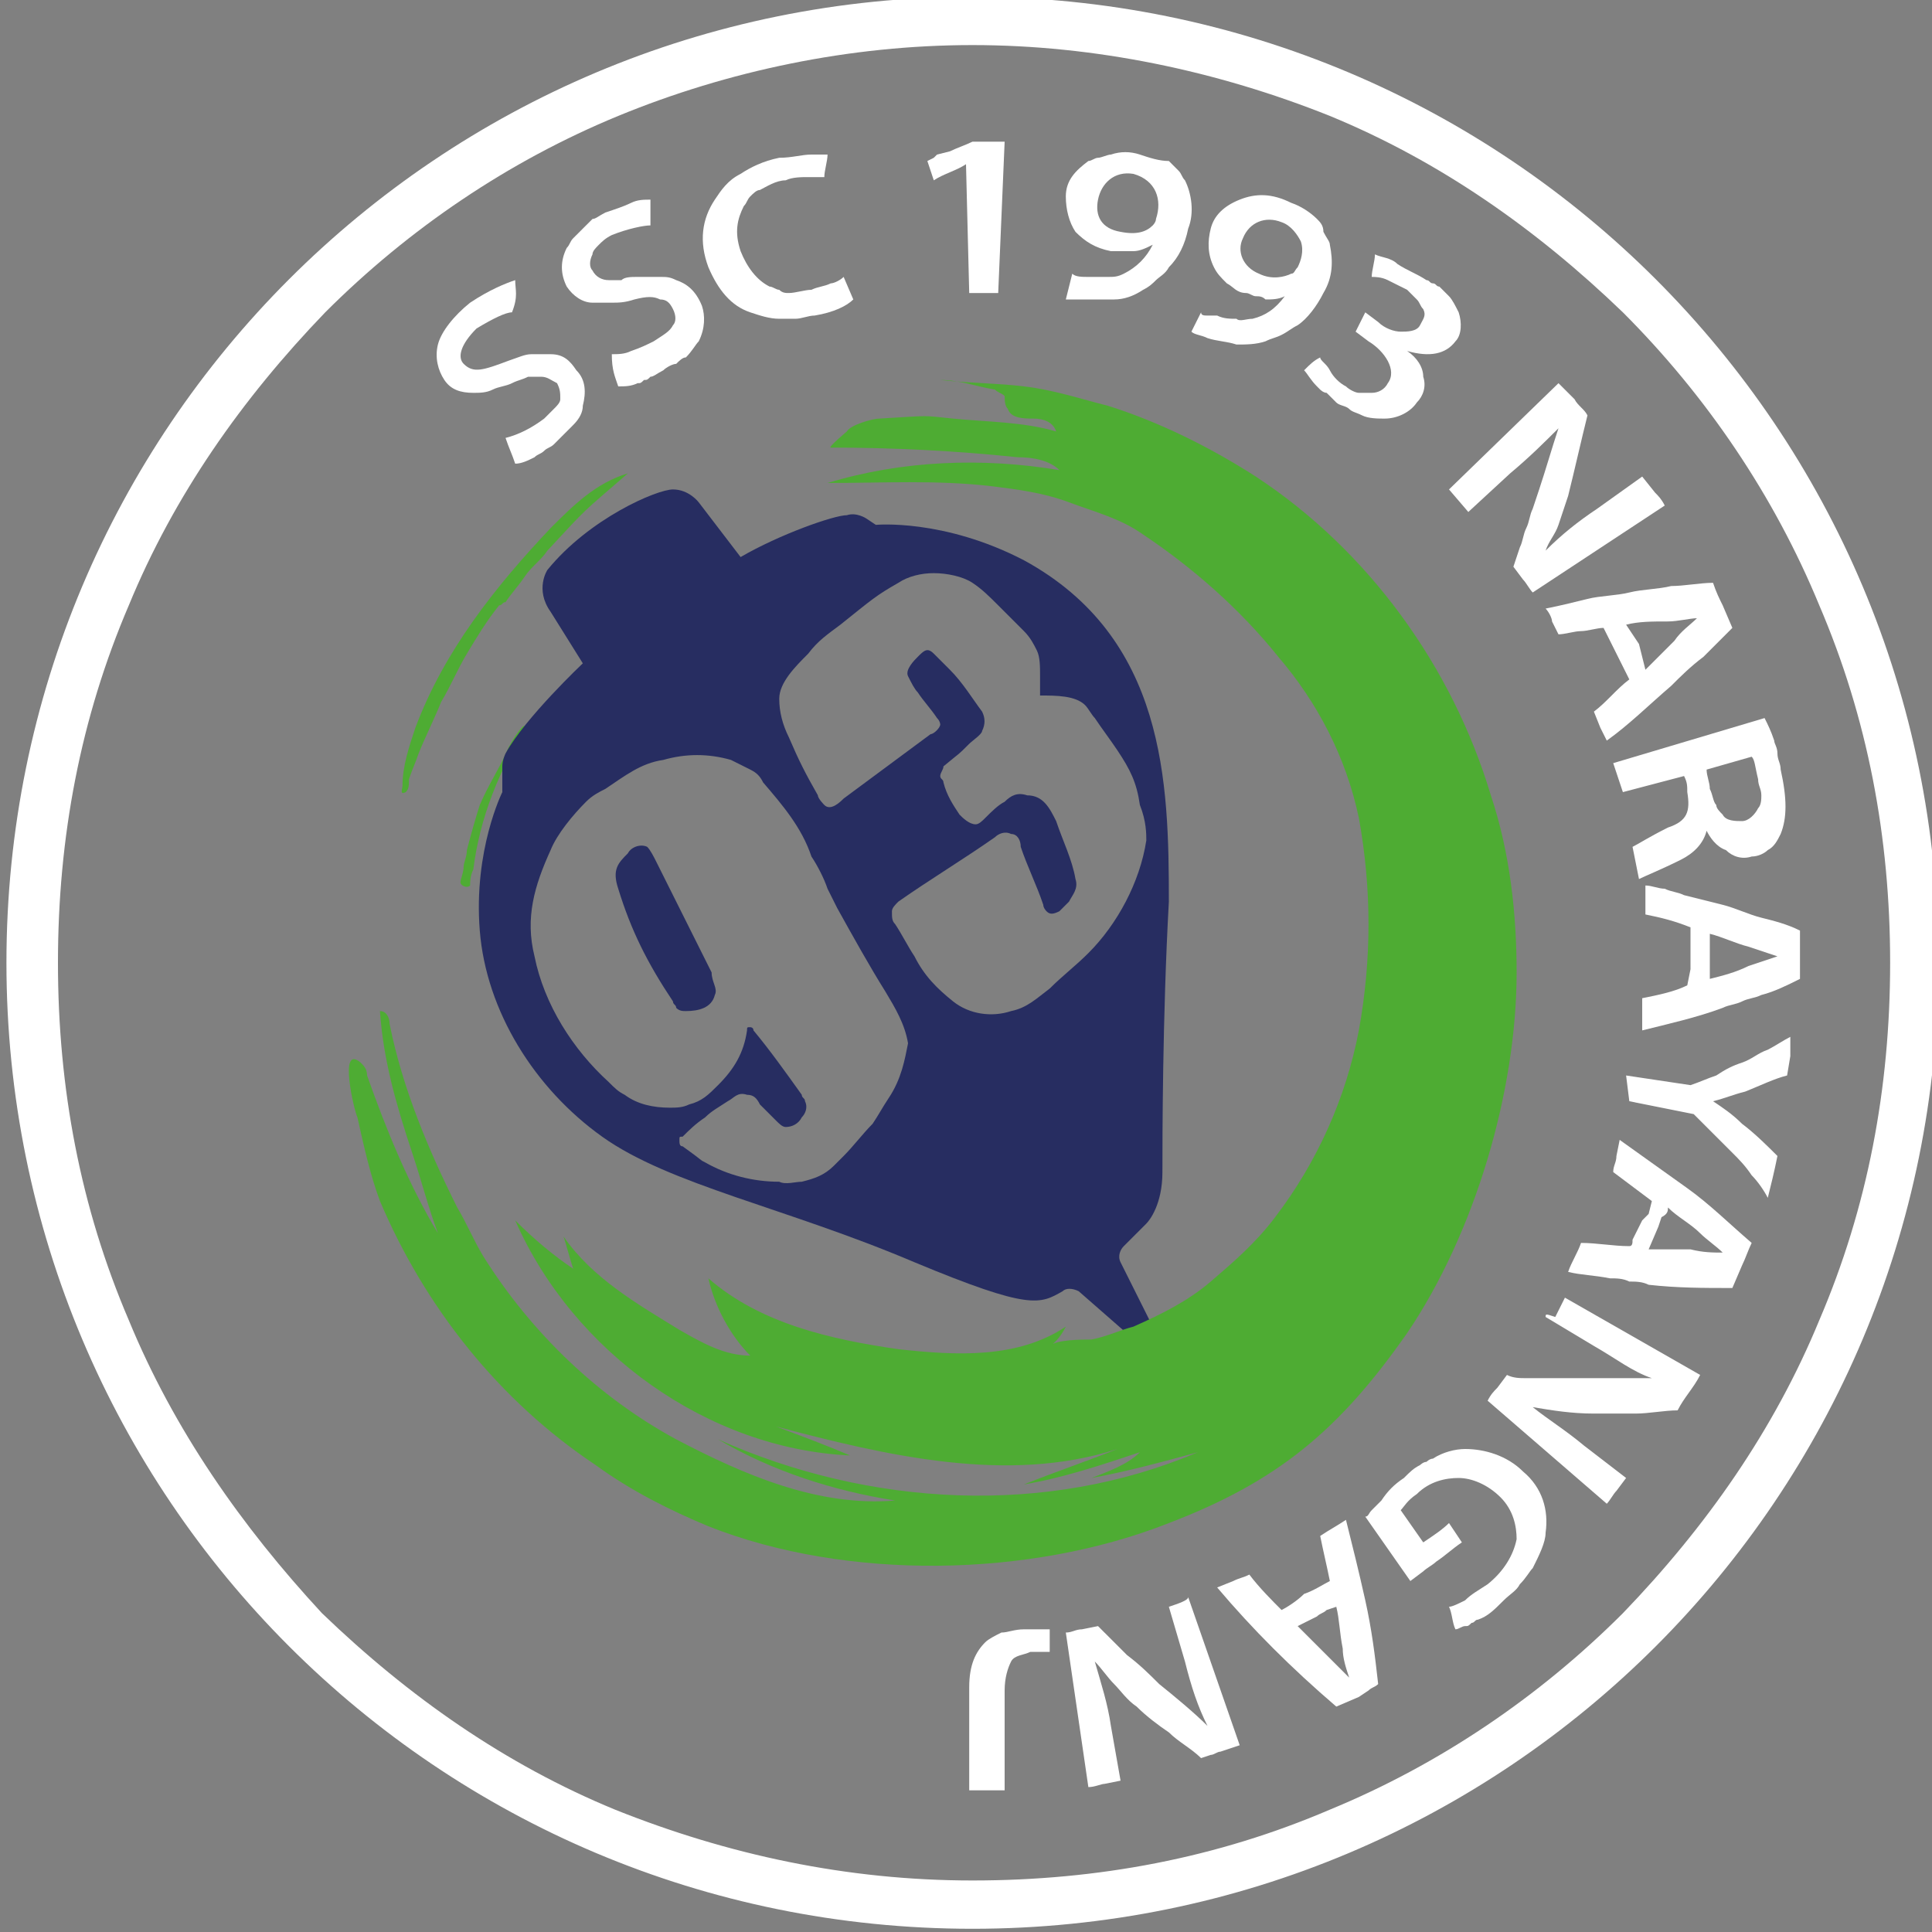 <?xml version="1.0" encoding="utf-8"?>
<!-- Generator: Adobe Illustrator 26.0.0, SVG Export Plug-In . SVG Version: 6.00 Build 0)  -->
<!DOCTYPE svg PUBLIC "-//W3C//DTD SVG 1.1//EN" "http://www.w3.org/Graphics/SVG/1.1/DTD/svg11.dtd">
<svg version="1.1" id="Layer_1" xmlns:x="http://ns.adobe.com/Extensibility/1.0/" xmlns:i="http://ns.adobe.com/AdobeIllustrator/10.0/" xmlns:graph="http://ns.adobe.com/Graphs/1.0/"
	 xmlns="http://www.w3.org/2000/svg" xmlns:xlink="http://www.w3.org/1999/xlink" x="0px" y="0px" width="60px" height="60px"
	 viewBox="0 0 60 60" style="enable-background:new 0 0 60 60;" xml:space="preserve">
<rect x="0" y="0" width="60" height="60" fill="#808080" stroke="none"/>
<style type="text/css">
	.st0{fill:#4EAC33;}
	.st1{fill:#272D61;}
	.st2{fill:#FFFFFF;}
</style>
<g>
	<path class="st0" d="M15.7,18.7c0.2-0.3,0.4-0.5,0.6-0.8c0.2-0.3,0.5-0.5,0.7-0.8c1.3-1.4,1-1.1,2.5-2.4c-1,0.3-1.7,1-2.4,1.7
		c-1.7,1.8-3.3,3.8-4.2,6.2c-0.2,0.6-0.4,1.2-0.4,1.8c0,0.1-0.1,0.3,0.1,0.2c0.1-0.1,0.1-0.2,0.1-0.4c0.1-0.3,0.2-0.5,0.3-0.8
		c0.2-0.5,0.5-1.1,0.7-1.6c0.3-0.5,0.5-1,0.8-1.5c0.3-0.5,0.6-1,1-1.5C15.6,18.8,15.6,18.7,15.7,18.7z"/>
	<path class="st0" d="M14.7,27c0.2-1.6,0.8-3.1,1.7-4.5c-0.2,0.1-0.1,0-0.2,0.1c-0.1,0.1-0.3,0.4-0.4,0.6c-0.3,0.7-0.6,1.1-0.9,1.8
		c-0.1,0.3-0.3,1-0.4,1.4c0,0.2-0.1,0.4-0.1,0.5c0,0.2-0.1,0.4-0.1,0.5c0,0.1,0.2,0.2,0.3,0.1C14.6,27.4,14.6,27.2,14.7,27z"/>
	<g>
		<path class="st1" d="M31.8,17.4c-2.5-1.3-4.6-1.1-4.6-1.1l-0.3-0.2c0,0-0.3-0.2-0.6-0.1c-0.4,0-2.1,0.6-3.3,1.3l-1.3-1.7
			c0,0-0.3-0.4-0.8-0.4c-0.5,0-2.6,0.9-3.9,2.5c0,0-0.4,0.6,0.1,1.3l1,1.6c0,0-1.8,1.7-2.4,2.8c0,0-0.1,0.2-0.1,0.4
			c0,0.2,0,0.8,0,0.8s-0.9,1.8-0.7,4.3c0.2,2.5,1.7,4.9,3.8,6.4c2.1,1.5,5.7,2.2,9.7,3.9c3.6,1.5,3.9,1.3,4.6,0.9
			c0.1-0.1,0.3-0.1,0.5,0l1.6,1.4c0.1,0.1,0.3,0.1,0.5,0l0,0c0.2-0.1,0.2-0.3,0.1-0.5l-0.9-1.8c-0.1-0.2,0-0.4,0.1-0.5
			c0.2-0.2,0.6-0.6,0.7-0.7c0.1-0.1,0.5-0.6,0.5-1.6c0-1,0-4.8,0.2-8.4C36.3,24.3,36.2,19.8,31.8,17.4z M27.6,34.1
			c-0.2,0.3-0.3,0.5-0.5,0.8c-0.3,0.3-0.6,0.7-0.9,1c-0.1,0.1-0.2,0.2-0.3,0.3c-0.3,0.3-0.6,0.4-1,0.5c-0.2,0-0.5,0.1-0.7,0
			c-0.8,0-1.6-0.2-2.3-0.6c-0.2-0.1,0,0-0.7-0.5c-0.1,0-0.1-0.1-0.1-0.2c0-0.1,0-0.1,0.1-0.1c0.2-0.2,0.4-0.4,0.7-0.6
			c0.2-0.2,0.4-0.3,0.7-0.5c0.2-0.1,0.3-0.3,0.6-0.2c0.2,0,0.3,0.1,0.4,0.3c0.2,0.2,0.3,0.3,0.5,0.5c0.1,0.1,0.2,0.2,0.3,0.2
			c0.2,0,0.4-0.1,0.5-0.3c0.1-0.1,0.2-0.3,0.1-0.5c0-0.1-0.1-0.1-0.1-0.2c-0.5-0.7-1-1.4-1.5-2c0-0.1-0.1-0.1-0.1-0.1
			c-0.1,0-0.1,0-0.1,0.1c-0.1,0.7-0.4,1.2-0.9,1.7c-0.3,0.3-0.5,0.5-0.9,0.6c-0.2,0.1-0.4,0.1-0.6,0.1c-0.5,0-1-0.1-1.4-0.4
			c-0.2-0.1-0.3-0.2-0.5-0.4c-1.1-1-2-2.4-2.3-3.9c-0.3-1.2,0-2.2,0.5-3.3c0.2-0.5,0.7-1.1,1.1-1.5c0.2-0.2,0.4-0.3,0.6-0.4
			c0.6-0.4,1.1-0.8,1.8-0.9c0.7-0.2,1.4-0.2,2.1,0c0.2,0.1,0.4,0.2,0.6,0.3c0.2,0.1,0.3,0.2,0.4,0.4c0.6,0.7,1.2,1.4,1.5,2.3
			c0.2,0.3,0.4,0.7,0.5,1c0.1,0.2,0.2,0.4,0.3,0.6c0.5,0.9,1,1.8,1.5,2.6c0.3,0.5,0.6,1,0.7,1.6C28.1,32.9,28,33.5,27.6,34.1z
			 M35.6,26.1c-0.2,1.3-0.9,2.6-1.8,3.5c-0.4,0.4-0.8,0.7-1.2,1.1c-0.4,0.3-0.7,0.6-1.2,0.7c-0.6,0.2-1.3,0.1-1.8-0.3
			s-0.9-0.8-1.2-1.4c-0.2-0.3-0.4-0.7-0.6-1c-0.1-0.1-0.1-0.2-0.1-0.4c0-0.1,0.1-0.2,0.2-0.3c1-0.7,2-1.3,3-2
			c0.1-0.1,0.3-0.2,0.5-0.1c0.2,0,0.3,0.2,0.3,0.4c0.2,0.6,0.5,1.2,0.7,1.8c0,0.1,0.1,0.2,0.1,0.2c0.1,0.1,0.2,0.1,0.4,0
			c0.1-0.1,0.2-0.2,0.3-0.3c0.1-0.2,0.3-0.4,0.2-0.7c-0.1-0.6-0.4-1.2-0.6-1.8c-0.2-0.4-0.4-0.8-0.9-0.8c-0.3-0.1-0.5,0-0.7,0.2
			c-0.2,0.1-0.4,0.3-0.6,0.5c-0.1,0.1-0.2,0.2-0.3,0.2c-0.2,0-0.4-0.2-0.5-0.3c-0.2-0.3-0.4-0.6-0.5-1c0-0.1-0.1-0.1-0.1-0.2
			c0-0.1,0.1-0.2,0.1-0.3c0.6-0.5,0.4-0.3,0.8-0.7c0.1-0.1,0.4-0.3,0.4-0.4c0.1-0.2,0.1-0.4,0-0.6c-0.3-0.4-0.6-0.9-1-1.3
			c-0.2-0.2-0.2-0.2-0.5-0.5c-0.2-0.2-0.3-0.1-0.5,0.1c-0.1,0.1-0.4,0.4-0.3,0.6c0.1,0.2,0.2,0.4,0.3,0.5c0.2,0.3,0.4,0.5,0.6,0.8
			c0.1,0.1,0.1,0.2,0.1,0.2c0,0.1-0.2,0.3-0.3,0.3l-2.7,2c-0.1,0.1-0.4,0.4-0.6,0.2c0,0-0.2-0.2-0.2-0.3c-0.4-0.7-0.6-1.1-0.9-1.8
			c-0.2-0.4-0.3-0.8-0.3-1.2c0-0.5,0.5-1,0.9-1.4c0.3-0.4,0.6-0.6,1-0.9c1-0.8,1.1-0.9,1.8-1.3c0.3-0.2,0.7-0.3,1.1-0.3
			c0.4,0,0.9,0.1,1.2,0.3c0.3,0.2,0.5,0.4,0.8,0.7c0.3,0.3,0.5,0.5,0.8,0.8c0.2,0.2,0.3,0.4,0.4,0.6c0.1,0.2,0.1,0.5,0.1,0.8
			c0,0.2,0,0.4,0,0.6c0.5,0,1.1,0,1.4,0.3c0.1,0.1,0.2,0.3,0.3,0.4c0.2,0.3,0.5,0.7,0.7,1c0.4,0.6,0.6,1,0.7,1.7
			C35.6,25.5,35.6,25.9,35.6,26.1z"/>
		<path class="st1" d="M20.4,26.8c-0.1-0.2-0.2-0.4-0.3-0.5c-0.2-0.1-0.5,0-0.6,0.2c-0.3,0.3-0.5,0.5-0.3,1.1
			c0.4,1.3,0.9,2.3,1.7,3.5c0,0.1,0.1,0.1,0.1,0.2c0.1,0.1,0.2,0.1,0.3,0.1c0.4,0,0.8-0.1,0.9-0.5c0.1-0.2-0.1-0.4-0.1-0.7
			C21.5,29,21,28,20.4,26.8z"/>
	</g>
	<path class="st0" d="M29.2,11.8c0.9,0.1,1.8,0.1,2.6,0.2c0.9,0.1,1.8,0.4,2.6,0.6c1.6,0.5,3.2,1.3,4.6,2.2c3.5,2.3,6.1,5.9,7.3,9.9
		c0.6,1.8,0.8,3.7,0.8,5.5c0,3.7-1.3,8.1-3.4,11.2c-2.1,3-4,4.6-7.4,5.9c-4.3,1.7-10,1.8-14.3,0.1c-1.2-0.5-2.4-1.1-3.5-1.9
		c-3-2-5.3-4.9-6.7-8.2c-0.3-0.8-0.5-1.7-0.7-2.6c-0.1-0.2-0.6-2.3,0.1-1.7c0.1,0.1,0.2,0.2,0.2,0.4c0.6,1.7,1.3,3.4,2.2,4.9
		c-0.3-0.8-0.5-1.6-0.8-2.5c-0.5-1.5-0.9-2.9-1-4.4c0.2,0,0.3,0.2,0.3,0.4c0.4,2,1.2,3.9,2.1,5.7c0.3,0.5,0.5,1,0.8,1.5
		c1.5,2.4,3.6,4.4,6,5.7c2.1,1.1,4.4,2.1,6.8,1.9c-1.9-0.3-3.8-0.9-5.5-1.9c4.7,2.1,10.2,2.4,14.9,0.4c-1.1,0.3-2.2,0.6-3.3,0.8
		c0.5-0.2,1.1-0.4,1.5-0.8c-1.2,0.4-2.4,0.8-3.6,1c1-0.4,1.9-0.7,2.9-1.1c-3.4,1.1-7.2,0.2-10.6-0.7c0.8,0.3,1.6,0.6,2.3,0.9
		C22,45,17.8,42,16,37.9c0.6,0.6,1.2,1.1,1.8,1.5c-0.1-0.3-0.2-0.7-0.3-1c0.9,1.3,2.3,2.1,3.6,2.9c0.7,0.4,1.4,0.8,2.2,0.8
		c-0.6-0.6-1.1-1.5-1.3-2.4c1.6,1.4,3.8,1.9,5.9,2.2c1.8,0.2,3.7,0.3,5.2-0.7c-0.1,0.2-0.3,0.5-0.5,0.6c0.2-0.2,1-0.2,1.3-0.2
		c0.5-0.1,0.9-0.3,1.3-0.4c0.9-0.4,1.7-0.8,2.4-1.4c0.7-0.6,1.4-1.2,2-2c1.3-1.7,2.2-3.7,2.6-5.8c0.4-2.2,0.4-4.4,0-6.6
		c-0.4-1.9-1.3-3.6-2.5-5c-1.2-1.5-2.7-2.8-4.2-3.8c-0.7-0.5-1.5-0.7-2.3-1c-0.8-0.3-1.6-0.4-2.4-0.5c-1.7-0.2-3.4-0.1-5.1-0.1
		c2.3-0.7,4.8-0.8,7.2-0.4c-0.3-0.3-0.8-0.4-1.3-0.4c-1.9-0.2-3.9-0.3-5.8-0.3c-0.1,0,0.5-0.5,0.5-0.5c0.1-0.2,0.8-0.4,1-0.4
		c1.7-0.1,1.3-0.1,2.3,0c1,0.1,2.2,0.1,3.2,0.4c-0.1-0.3-0.4-0.4-0.7-0.4c-0.3,0-0.7,0-0.8-0.3c-0.1-0.1-0.1-0.3-0.1-0.4
		c-0.1-0.1-0.2-0.1-0.3-0.2C30.3,12,29.8,11.8,29.2,11.8z"/>
</g>
<path class="st2" d="M30.2,1.4c3.8,0,7.6,0.8,11.1,2.2c3.4,1.4,6.4,3.5,9.1,6.1c2.6,2.6,4.7,5.7,6.1,9.1c1.5,3.5,2.2,7.2,2.2,11.1
	S58,37.5,56.5,41c-1.4,3.4-3.5,6.4-6.1,9.1c-2.6,2.6-5.7,4.7-9.1,6.1c-3.5,1.5-7.2,2.2-11.1,2.2s-7.6-0.8-11.1-2.2
	c-3.4-1.4-6.4-3.5-9.1-6.1C7.5,47.4,5.4,44.4,4,41c-1.5-3.5-2.2-7.2-2.2-11.1S2.5,22.3,4,18.8c1.4-3.4,3.5-6.4,6.1-9.1
	c2.6-2.6,5.7-4.7,9.1-6.1C22.6,2.2,26.4,1.4,30.2,1.4 M30.2-0.1c-16.6,0-30,13.4-30,30s13.4,30,30,30s30-13.4,30-30
	S46.8-0.1,30.2-0.1L30.2-0.1z"/>
<g>
	<path class="st2" d="M16,14.4c0.2,0,0.4-0.1,0.6-0.2c0.1-0.1,0.2-0.1,0.3-0.2c0.1-0.1,0.2-0.1,0.3-0.2c0.1-0.1,0.2-0.2,0.3-0.3
		c0.1-0.1,0.2-0.2,0.3-0.3c0.2-0.2,0.3-0.4,0.3-0.6c0.1-0.4,0.1-0.8-0.2-1.1c-0.2-0.3-0.4-0.5-0.8-0.5c-0.1,0-0.2,0-0.3,0
		c-0.1,0-0.2,0-0.3,0c-0.2,0-0.4,0.1-0.7,0.2c-0.8,0.3-1.1,0.4-1.4,0.1c-0.2-0.2-0.1-0.6,0.4-1.1c0.5-0.3,0.9-0.5,1.1-0.5
		C16.1,9.2,16,9,16,8.7c-0.3,0.1-0.8,0.3-1.4,0.7c-0.5,0.4-0.9,0.9-1,1.3c-0.1,0.4,0,0.8,0.2,1.1c0.2,0.3,0.5,0.4,0.9,0.4
		c0.2,0,0.4,0,0.6-0.1c0.2-0.1,0.4-0.1,0.6-0.2c0.2-0.1,0.3-0.1,0.5-0.2c0.1,0,0.3,0,0.4,0c0.2,0,0.3,0.1,0.5,0.2
		c0.1,0.2,0.1,0.3,0.1,0.5c0,0.1-0.1,0.2-0.2,0.3c-0.1,0.1-0.2,0.2-0.3,0.3c-0.4,0.3-0.8,0.5-1.2,0.6C15.8,13.9,15.9,14.1,16,14.4z"
		/>
	<path class="st2" d="M19.2,12c0.2,0,0.4,0,0.6-0.1c0.1,0,0.1,0,0.2-0.1c0.1,0,0.1,0,0.2-0.1c0.1,0,0.2-0.1,0.4-0.2
		c0.1-0.1,0.3-0.2,0.4-0.2c0.1-0.1,0.2-0.2,0.3-0.2c0.2-0.2,0.3-0.4,0.4-0.5c0.2-0.4,0.2-0.8,0.1-1.1C21.6,9,21.3,8.8,21,8.7
		c-0.2-0.1-0.3-0.1-0.5-0.1c-0.2,0-0.4,0-0.7,0c-0.2,0-0.4,0-0.5,0.1c-0.2,0-0.3,0-0.4,0c-0.2,0-0.4-0.1-0.5-0.3
		c-0.1-0.1-0.1-0.3,0-0.5c0-0.1,0.1-0.2,0.2-0.3c0.1-0.1,0.2-0.2,0.4-0.3c0.5-0.2,1-0.3,1.2-0.3c0-0.3,0-0.5,0-0.8
		c-0.2,0-0.4,0-0.6,0.1c-0.2,0.1-0.5,0.2-0.8,0.3c-0.2,0.1-0.3,0.2-0.4,0.2c-0.1,0.1-0.2,0.2-0.3,0.3c-0.1,0.1-0.2,0.2-0.3,0.3
		c-0.1,0.1-0.1,0.2-0.2,0.3c-0.2,0.4-0.2,0.8,0,1.2c0.2,0.3,0.5,0.5,0.8,0.5c0.2,0,0.4,0,0.6,0c0.2,0,0.4,0,0.7-0.1
		c0.4-0.1,0.6-0.1,0.8,0c0.2,0,0.3,0.1,0.4,0.3c0.1,0.2,0.1,0.4,0,0.5c-0.1,0.2-0.3,0.3-0.6,0.5c-0.2,0.1-0.4,0.2-0.7,0.3
		c-0.2,0.1-0.4,0.1-0.6,0.1C19,11.5,19.1,11.7,19.2,12z"/>
	<path class="st2" d="M26.2,8.6c-0.1,0.1-0.3,0.2-0.4,0.2c-0.2,0.1-0.4,0.1-0.6,0.2C25,9,24.7,9.1,24.5,9.1c-0.1,0-0.2,0-0.3-0.1
		c-0.1,0-0.2-0.1-0.3-0.1c-0.4-0.2-0.7-0.6-0.9-1.1c-0.2-0.6-0.1-1,0.1-1.4c0.1-0.1,0.1-0.2,0.2-0.3c0.1-0.1,0.2-0.2,0.3-0.2
		c0.2-0.1,0.5-0.3,0.8-0.3c0.2-0.1,0.5-0.1,0.7-0.1c0.2,0,0.4,0,0.5,0c0-0.2,0.1-0.5,0.1-0.7c-0.1,0-0.1,0-0.2,0c-0.1,0-0.2,0-0.3,0
		c-0.3,0-0.6,0.1-1,0.1c-0.5,0.1-0.9,0.3-1.2,0.5c-0.4,0.2-0.6,0.5-0.8,0.8c-0.4,0.6-0.5,1.3-0.2,2.1c0.3,0.7,0.7,1.2,1.3,1.4
		c0.3,0.1,0.6,0.2,0.9,0.2c0.2,0,0.3,0,0.5,0c0.2,0,0.4-0.1,0.6-0.1c0.6-0.1,1-0.3,1.2-0.5L26.2,8.6z"/>
	<path class="st2" d="M30.1,9.1c0.3,0,0.6,0,0.9,0l0.2-4.7l-1,0c-0.2,0.1-0.5,0.2-0.7,0.3l-0.4,0.1L29,4.9L28.8,5L29,5.6
		c0.3-0.2,0.7-0.3,1-0.5l0,0L30.1,9.1z"/>
	<path class="st2" d="M33.1,9.3c0.1,0,0.2,0,0.2,0c0.1,0,0.2,0,0.3,0c0.2,0,0.3,0,0.5,0c0.2,0,0.3,0,0.5,0c0.3,0,0.6-0.1,0.9-0.3
		c0.2-0.1,0.3-0.2,0.4-0.3c0.1-0.1,0.3-0.2,0.4-0.4c0.3-0.3,0.5-0.7,0.6-1.2c0.2-0.5,0.1-1.1-0.1-1.5c-0.1-0.1-0.1-0.2-0.2-0.3
		c-0.1-0.1-0.2-0.2-0.3-0.3C36,5,35.7,4.9,35.4,4.8c-0.3-0.1-0.6-0.1-0.9,0c-0.1,0-0.3,0.1-0.4,0.1C34,4.9,33.9,5,33.8,5
		c-0.4,0.3-0.7,0.6-0.7,1.1c0,0.4,0.1,0.8,0.3,1.1c0.3,0.3,0.6,0.5,1.1,0.6c0.1,0,0.2,0,0.4,0c0.1,0,0.2,0,0.3,0
		c0.2,0,0.4-0.1,0.6-0.2l0,0c-0.2,0.4-0.5,0.7-0.9,0.9c-0.2,0.1-0.3,0.1-0.5,0.1c-0.2,0-0.4,0-0.6,0c-0.2,0-0.4,0-0.5-0.1L33.1,9.3z
		 M35.2,5.4c0.7,0.2,0.9,0.8,0.7,1.4c0,0.1-0.1,0.2-0.1,0.2c-0.2,0.2-0.5,0.3-1,0.2c-0.6-0.1-0.8-0.5-0.7-1
		C34.2,5.7,34.6,5.3,35.2,5.4z"/>
	<path class="st2" d="M37,10.3c0.1,0.1,0.3,0.1,0.5,0.2c0.3,0.1,0.6,0.1,0.9,0.2c0.3,0,0.6,0,0.9-0.1c0.2-0.1,0.3-0.1,0.5-0.2
		c0.2-0.1,0.3-0.2,0.5-0.3c0.3-0.2,0.6-0.6,0.8-1c0.3-0.5,0.3-1,0.2-1.5c0-0.1-0.1-0.2-0.2-0.4C41.1,7,41,6.9,40.9,6.8
		c-0.2-0.2-0.5-0.4-0.8-0.5C39.5,6,39,6,38.5,6.2c-0.5,0.2-0.8,0.5-0.9,0.9c-0.1,0.4-0.1,0.8,0.1,1.2c0.1,0.2,0.2,0.3,0.4,0.5
		c0.2,0.1,0.3,0.3,0.6,0.3c0.1,0,0.2,0.1,0.3,0.1c0.1,0,0.2,0,0.3,0.1c0.2,0,0.4,0,0.6-0.1l0,0c-0.3,0.4-0.6,0.6-1,0.7
		c-0.2,0-0.4,0.1-0.5,0c-0.2,0-0.4,0-0.6-0.1c-0.1,0-0.1,0-0.2,0c0,0-0.1,0-0.1,0c-0.1,0-0.2,0-0.2-0.1L37,10.3z M39.8,6.9
		c0.3,0.1,0.5,0.4,0.6,0.6c0.1,0.3,0,0.6-0.1,0.8c-0.1,0.1-0.1,0.2-0.2,0.2c-0.2,0.1-0.6,0.2-1,0c-0.5-0.2-0.7-0.7-0.5-1.1
		C38.8,6.9,39.3,6.7,39.8,6.9z"/>
	<path class="st2" d="M40.5,11.5c0.1,0.1,0.2,0.3,0.4,0.5c0,0,0.1,0.1,0.1,0.1c0,0,0.1,0.1,0.2,0.1c0.1,0.1,0.2,0.2,0.3,0.3
		c0.1,0.1,0.3,0.1,0.4,0.2c0.1,0.1,0.2,0.1,0.4,0.2c0.2,0.1,0.5,0.1,0.7,0.1c0.4,0,0.8-0.2,1-0.5c0.2-0.2,0.3-0.5,0.2-0.8
		c0-0.3-0.2-0.6-0.5-0.8l0,0c0.7,0.2,1.2,0.1,1.5-0.3c0.2-0.2,0.2-0.6,0.1-0.9c-0.1-0.2-0.2-0.4-0.3-0.5c-0.1-0.1-0.2-0.2-0.3-0.3
		c-0.1,0-0.1-0.1-0.2-0.1c-0.1,0-0.1-0.1-0.2-0.1c-0.3-0.2-0.6-0.3-0.9-0.5C43.2,8,42.9,8,42.7,7.9c0,0.2-0.1,0.5-0.1,0.7
		c0.1,0,0.3,0,0.5,0.1c0.2,0.1,0.4,0.2,0.6,0.3c0.1,0.1,0.2,0.2,0.3,0.3c0.1,0.1,0.1,0.2,0.2,0.3c0.1,0.2,0,0.3-0.1,0.5
		c-0.1,0.2-0.4,0.2-0.6,0.2c-0.2,0-0.5-0.1-0.7-0.3l-0.4-0.3l-0.3,0.6l0.4,0.3c0.5,0.3,0.9,0.9,0.6,1.3c-0.1,0.2-0.3,0.3-0.5,0.3
		c-0.1,0-0.2,0-0.4,0c-0.1,0-0.3-0.1-0.4-0.2c-0.2-0.1-0.4-0.3-0.5-0.5c-0.1-0.2-0.3-0.3-0.3-0.4C40.8,11.2,40.7,11.3,40.5,11.5z"/>
	<path class="st2" d="M45.6,15.9l1.3-1.2c0.6-0.5,1.1-1,1.5-1.4l0,0c-0.2,0.6-0.4,1.3-0.6,1.9l-0.1,0.3l-0.1,0.3
		c-0.1,0.2-0.1,0.4-0.2,0.6c-0.1,0.2-0.1,0.4-0.2,0.6l-0.1,0.3L47,17.6l0.3,0.4c0.1,0.1,0.2,0.3,0.3,0.4l4.1-2.7
		c-0.1-0.2-0.2-0.3-0.3-0.4L51,14.8l-1.4,1c-0.6,0.4-1.1,0.8-1.6,1.3l0,0c0.1-0.3,0.3-0.5,0.4-0.8c0.1-0.3,0.2-0.6,0.3-0.9
		c0.2-0.8,0.4-1.7,0.6-2.5c-0.1-0.2-0.3-0.3-0.4-0.5l-0.5-0.5L45,15.2L45.6,15.9z"/>
	<path class="st2" d="M50.6,21.1c-0.4,0.3-0.7,0.7-1.1,1l0.2,0.5l0.1,0.2l0.1,0.2c0.7-0.5,1.3-1.1,2-1.7c0.3-0.3,0.6-0.6,1-0.9
		c0.3-0.3,0.6-0.6,0.9-0.9l-0.3-0.7c-0.1-0.2-0.2-0.4-0.3-0.7c-0.4,0-0.9,0.1-1.3,0.1c-0.4,0.1-0.9,0.1-1.3,0.2
		c-0.4,0.1-0.9,0.1-1.3,0.2c-0.4,0.1-0.8,0.2-1.3,0.3c0.1,0.1,0.2,0.3,0.2,0.4l0.2,0.4c0.2,0,0.5-0.1,0.7-0.1c0.2,0,0.5-0.1,0.7-0.1
		l0.4,0.8L50.6,21.1z M50.5,19.4c0.4-0.1,0.8-0.1,1.3-0.1c0.3,0,0.7-0.1,0.9-0.1l0,0c-0.2,0.2-0.5,0.4-0.7,0.7
		c-0.3,0.3-0.6,0.6-0.9,0.9L50.9,20L50.5,19.4z"/>
	<path class="st2" d="M50.1,23.7c0.1,0.3,0.2,0.6,0.3,0.9l1.9-0.5c0.1,0.2,0.1,0.3,0.1,0.5c0.1,0.6,0,0.9-0.6,1.1
		c-0.6,0.3-0.9,0.5-1.1,0.6l0.1,0.5l0.1,0.5c0.2-0.1,0.7-0.3,1.3-0.6c0.4-0.2,0.7-0.5,0.8-0.9l0,0c0.1,0.2,0.3,0.5,0.6,0.6
		c0.2,0.2,0.5,0.3,0.8,0.2c0.2,0,0.4-0.1,0.5-0.2c0.2-0.1,0.3-0.3,0.4-0.5c0.2-0.5,0.2-1.1,0-2c0-0.2-0.1-0.3-0.1-0.5
		c0-0.2-0.1-0.3-0.1-0.4c-0.1-0.3-0.2-0.5-0.3-0.7L50.1,23.7z M54.4,23.5c0.1,0.1,0.1,0.3,0.2,0.7c0,0.2,0.1,0.3,0.1,0.5
		c0,0.1,0,0.3-0.1,0.4c-0.1,0.2-0.3,0.4-0.5,0.4c-0.2,0-0.5,0-0.6-0.2c-0.1-0.1-0.2-0.2-0.2-0.3c-0.1-0.1-0.1-0.3-0.2-0.5
		c0-0.2-0.1-0.4-0.1-0.6L54.4,23.5z"/>
	<path class="st2" d="M52.4,30.6C52,30.8,51.5,30.9,51,31L51,32c0.8-0.2,1.7-0.4,2.5-0.7c0.2-0.1,0.4-0.1,0.6-0.2
		c0.2-0.1,0.4-0.1,0.6-0.2c0.4-0.1,0.8-0.3,1.2-0.5l0-0.4c0-0.1,0-0.2,0-0.4l0-0.7c-0.4-0.2-0.8-0.3-1.2-0.4
		c-0.4-0.1-0.8-0.3-1.2-0.4c-0.4-0.1-0.8-0.2-1.2-0.3c-0.2-0.1-0.4-0.1-0.6-0.2c-0.2,0-0.4-0.1-0.6-0.1c0,0.1,0,0.2,0,0.2l0,0.2
		l0,0.5c0.5,0.1,0.9,0.2,1.4,0.4l0,0.9c0,0.1,0,0.3,0,0.4L52.4,30.6z M53.1,29c0.4,0.1,0.8,0.3,1.2,0.4c0.3,0.1,0.6,0.2,0.9,0.3l0,0
		c-0.3,0.1-0.6,0.2-0.9,0.3c-0.4,0.2-0.8,0.3-1.2,0.4l0-0.4c0-0.1,0-0.2,0-0.4L53.1,29z"/>
	<path class="st2" d="M50.6,34.2l2,0.4c0.4,0.4,0.8,0.8,1.2,1.2c0.2,0.2,0.4,0.4,0.6,0.7c0.2,0.2,0.4,0.5,0.5,0.7
		c0.1-0.4,0.2-0.8,0.3-1.3c-0.3-0.3-0.7-0.7-1.1-1c-0.3-0.3-0.6-0.5-0.9-0.7l0,0c0.4-0.1,0.6-0.2,1-0.3c0.5-0.2,0.9-0.4,1.3-0.5
		l0.1-0.6c0-0.1,0-0.2,0-0.3l0-0.3c-0.2,0.1-0.5,0.3-0.7,0.4c-0.3,0.1-0.5,0.3-0.8,0.4c-0.3,0.1-0.5,0.2-0.8,0.4
		c-0.3,0.1-0.5,0.2-0.8,0.3l-2-0.3L50.6,34.2z"/>
	<path class="st2" d="M50.6,38.7c-0.5,0-1-0.1-1.5-0.1c-0.1,0.3-0.3,0.6-0.4,0.9c0.4,0.1,0.8,0.1,1.3,0.2c0.2,0,0.4,0,0.6,0.1
		c0.2,0,0.4,0,0.6,0.1c0.9,0.1,1.7,0.1,2.6,0.1l0.3-0.7c0.1-0.2,0.2-0.5,0.3-0.7c-0.7-0.6-1.3-1.2-2-1.7c-0.7-0.5-1.4-1-2.1-1.5
		l-0.1,0.5c0,0.2-0.1,0.3-0.1,0.5c0.4,0.3,0.8,0.6,1.2,0.9l-0.1,0.4L51,37.9l-0.2,0.4l-0.1,0.2C50.7,38.6,50.7,38.7,50.6,38.7z
		 M51.8,37.5c0.3,0.3,0.7,0.5,1,0.8c0.2,0.2,0.5,0.4,0.7,0.6l0,0c-0.3,0-0.6,0-1-0.1c-0.4,0-0.9,0-1.3,0l0.3-0.7l0.1-0.3
		C51.8,37.7,51.8,37.6,51.8,37.5z"/>
	<path class="st2" d="M48,40.9l1.5,0.9c0.7,0.4,1.2,0.8,1.8,1l0,0c-0.6,0-1.3,0-2,0c-0.4,0-0.9,0-1.3,0c-0.2,0-0.4,0-0.6,0
		c-0.2,0-0.4,0-0.6-0.1l-0.3,0.4c-0.1,0.1-0.2,0.2-0.3,0.4l3.7,3.2c0.1-0.1,0.2-0.3,0.3-0.4l0.3-0.4l-1.3-1
		c-0.6-0.5-1.1-0.8-1.6-1.2l0,0c0.6,0.1,1.2,0.2,1.9,0.2c0.4,0,0.9,0,1.3,0c0.4,0,0.9-0.1,1.3-0.1c0.2-0.4,0.5-0.7,0.7-1.1l-4.2-2.4
		l-0.2,0.4l-0.1,0.2C48,40.8,48,40.8,48,40.9z"/>
	<path class="st2" d="M43.8,49.1l0.4-0.3c0.1-0.1,0.3-0.2,0.4-0.3c0.3-0.2,0.5-0.4,0.8-0.6L45,47.3c-0.2,0.2-0.5,0.4-0.8,0.6l-0.7-1
		c0.1-0.1,0.2-0.3,0.5-0.5c0.4-0.4,0.9-0.5,1.3-0.5c0.4,0,0.9,0.2,1.3,0.6c0.4,0.4,0.5,0.9,0.5,1.3c-0.1,0.5-0.4,1-0.9,1.4
		c-0.3,0.2-0.5,0.3-0.7,0.5c-0.2,0.1-0.4,0.2-0.5,0.2c0.1,0.2,0.1,0.5,0.2,0.7c0.1,0,0.2-0.1,0.3-0.1c0.1,0,0.1,0,0.2-0.1
		c0.1,0,0.1-0.1,0.2-0.1c0.3-0.1,0.5-0.3,0.8-0.6c0.2-0.2,0.4-0.3,0.5-0.5c0.2-0.2,0.3-0.4,0.4-0.5c0.2-0.4,0.4-0.8,0.4-1.1
		c0.1-0.7-0.1-1.4-0.7-1.9c-0.5-0.5-1.2-0.7-1.8-0.7c-0.3,0-0.7,0.1-1,0.3c-0.1,0-0.2,0.1-0.2,0.1c-0.1,0-0.2,0.1-0.2,0.1
		c-0.2,0.1-0.3,0.2-0.5,0.4c-0.3,0.2-0.5,0.4-0.7,0.7c-0.1,0.1-0.2,0.2-0.3,0.3c-0.1,0.1-0.1,0.2-0.2,0.2L43.8,49.1z"/>
	<path class="st2" d="M39.8,50c-0.3-0.3-0.7-0.7-1-1.1c-0.2,0.1-0.3,0.1-0.5,0.2l-0.5,0.2c1.1,1.3,2.3,2.5,3.7,3.7l0.7-0.3l0.3-0.2
		c0.1-0.1,0.2-0.1,0.3-0.2c-0.1-0.9-0.2-1.7-0.4-2.6c-0.2-0.9-0.4-1.7-0.6-2.5c-0.3,0.2-0.5,0.3-0.8,0.5c0.1,0.5,0.2,0.9,0.3,1.4
		c-0.2,0.1-0.5,0.3-0.8,0.4C40.3,49.7,40,49.9,39.8,50z M41.5,49.9c0.1,0.4,0.1,0.8,0.2,1.3c0,0.3,0.1,0.6,0.2,0.9l0,0
		c-0.2-0.2-0.5-0.5-0.7-0.7c-0.3-0.3-0.6-0.6-0.9-0.9l0.6-0.3c0.1-0.1,0.2-0.1,0.3-0.2L41.5,49.9z"/>
	<path class="st2" d="M36.3,49.9l0.5,1.7c0.2,0.8,0.4,1.4,0.7,2l0,0c-0.4-0.4-1-0.9-1.5-1.3c-0.3-0.3-0.6-0.6-1-0.9
		c-0.3-0.3-0.6-0.6-0.9-0.9l-0.5,0.1c-0.2,0-0.3,0.1-0.5,0.1l0.7,4.8c0.2,0,0.4-0.1,0.5-0.1l0.5-0.1l-0.3-1.7
		c-0.1-0.7-0.3-1.3-0.5-2l0,0c0.2,0.2,0.4,0.5,0.6,0.7c0.2,0.2,0.4,0.5,0.7,0.7c0.3,0.3,0.7,0.6,1,0.8c0.3,0.3,0.7,0.5,1,0.8
		l0.3-0.1c0.1,0,0.2-0.1,0.3-0.1l0.6-0.2l-1.6-4.6C36.9,49.7,36.6,49.8,36.3,49.9z"/>
	<path class="st2" d="M31.2,52.5c0-0.4,0.1-0.7,0.2-0.9c0.1-0.2,0.4-0.2,0.6-0.3c0.1,0,0.2,0,0.3,0c0.1,0,0.2,0,0.3,0l0-0.7
		c-0.1,0-0.2,0-0.4,0c-0.1,0-0.3,0-0.4,0c-0.3,0-0.5,0.1-0.7,0.1c-0.2,0.1-0.4,0.2-0.5,0.3c-0.3,0.3-0.5,0.7-0.5,1.4v3.2l1.1,0
		L31.2,52.5z"/>
</g>
</svg>
